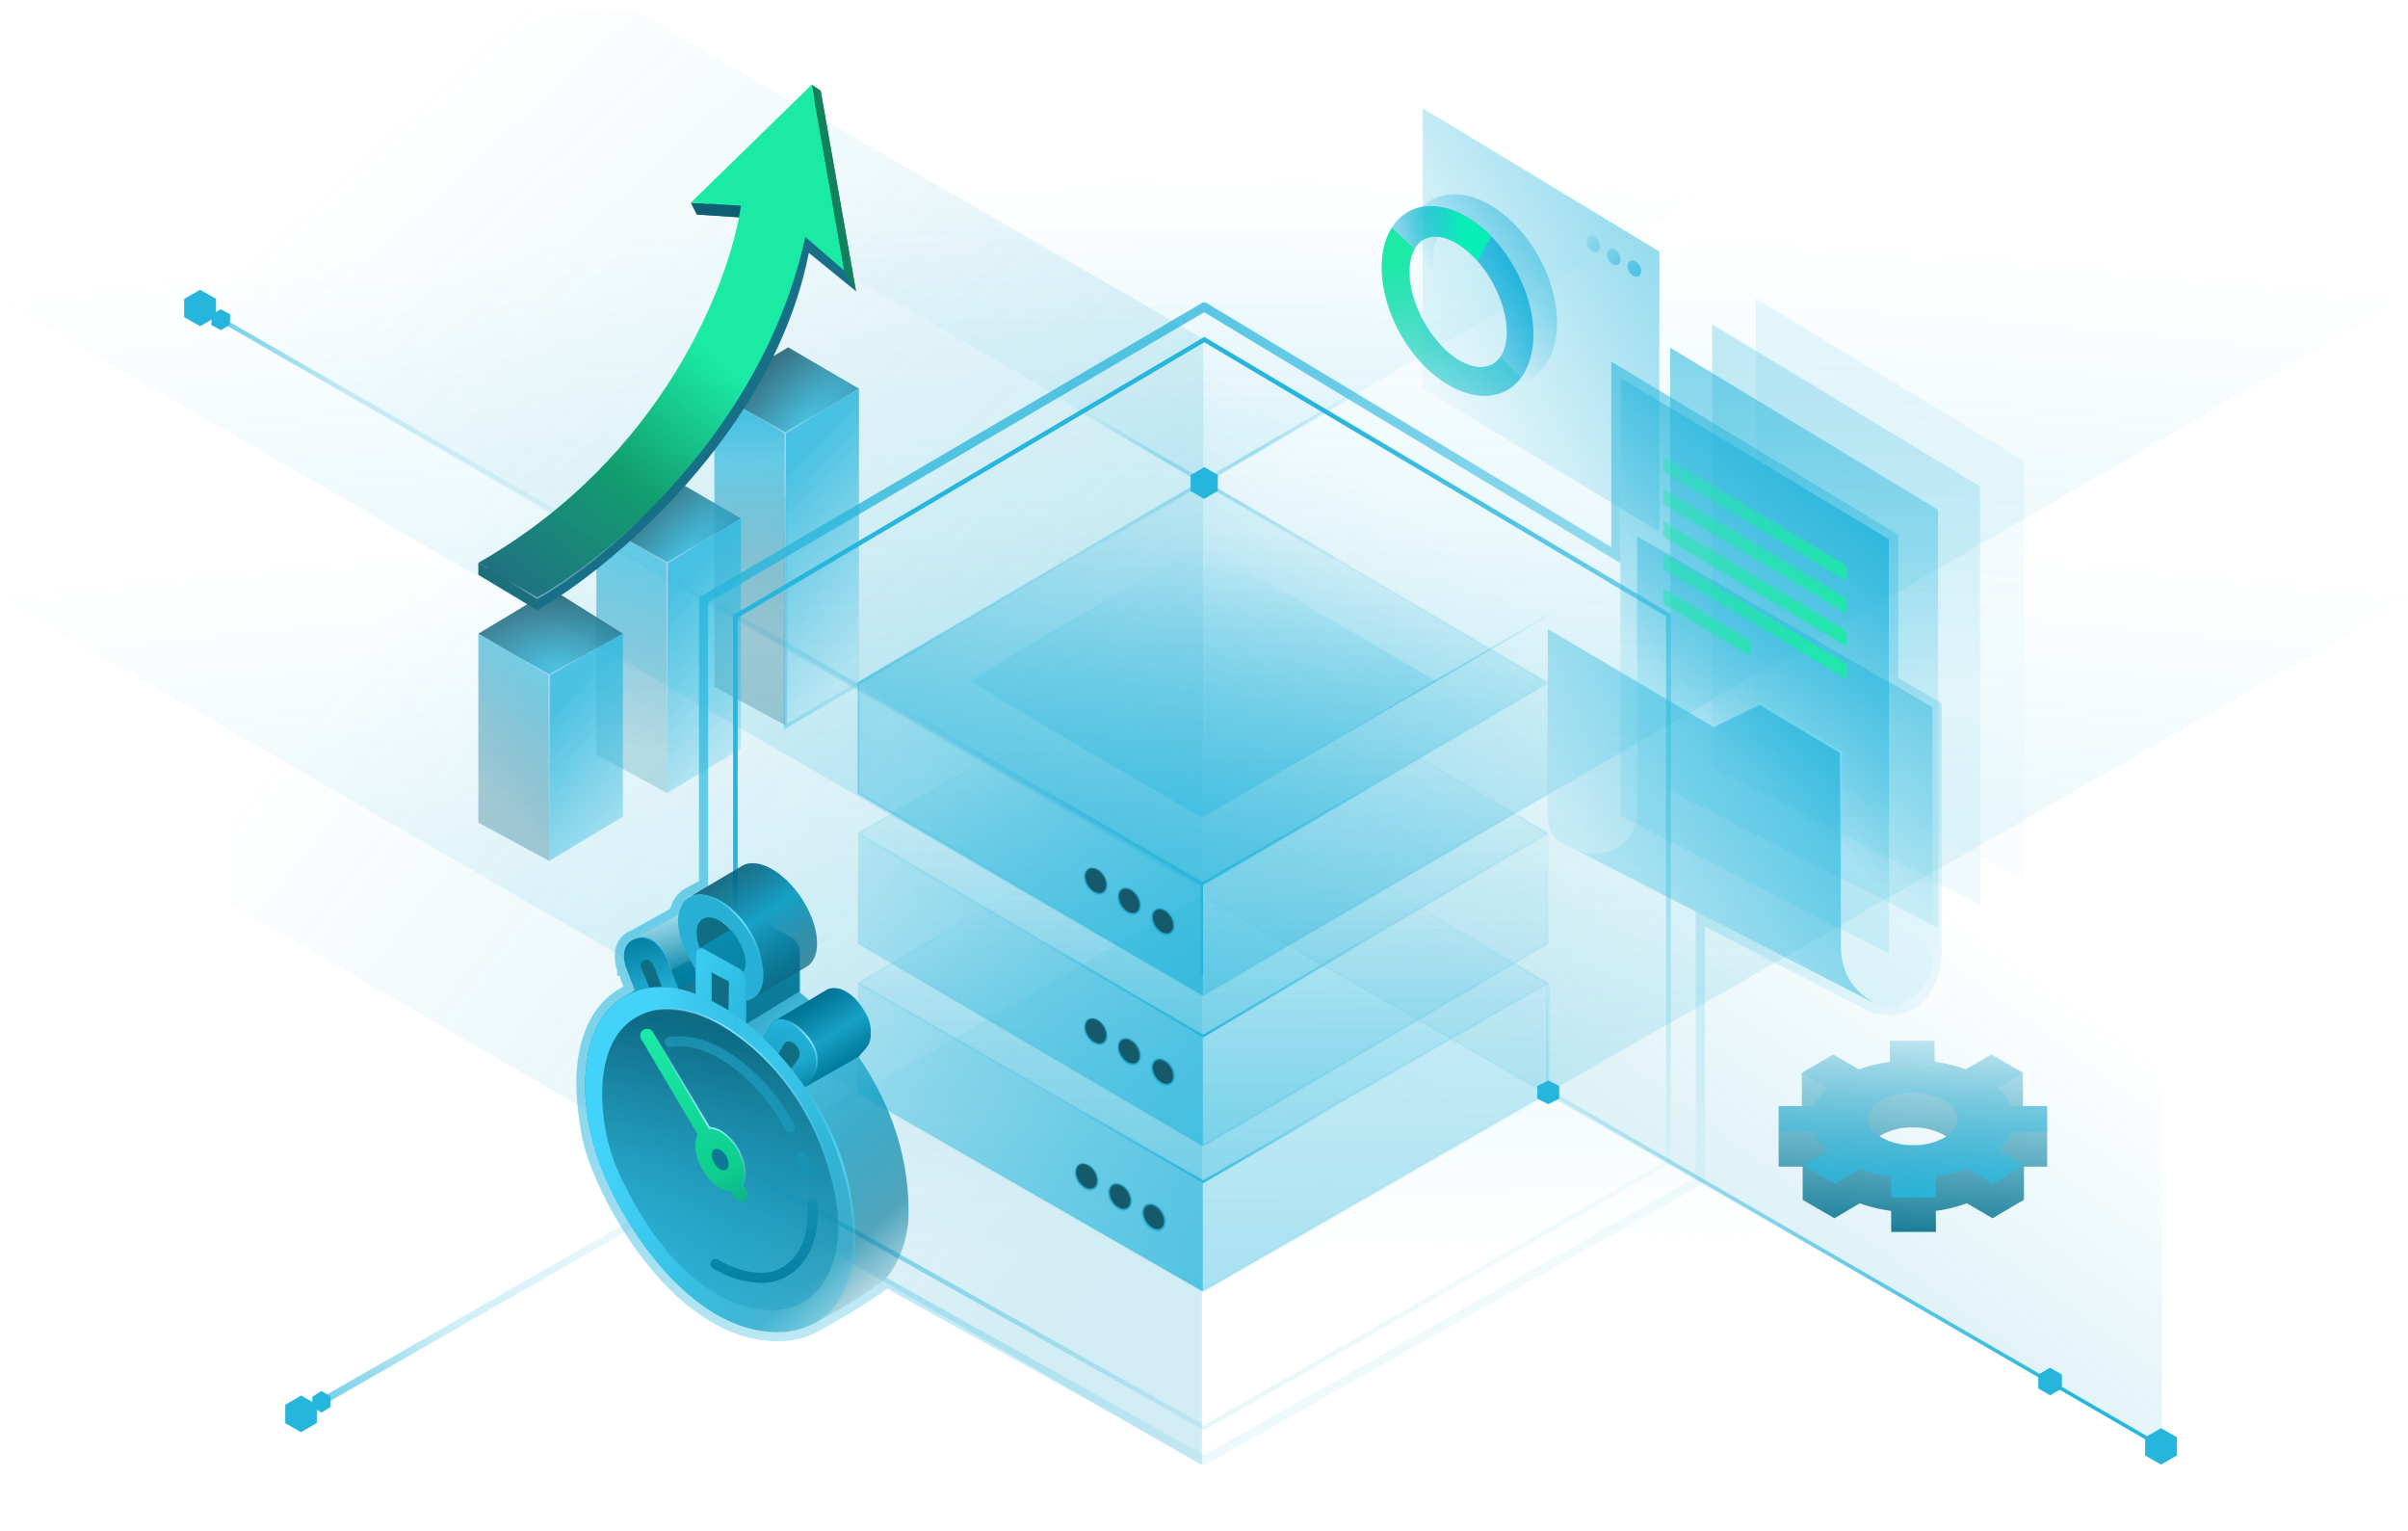 <svg viewBox="0 0 661 420" fill="none" xmlns="http://www.w3.org/2000/svg"><path d="M661 164.629 329.935 354.31 0 164V84h661v80.629Z" fill="url(#a)"/><path d="M555.57 3 330.56 131.918 107.64 3h447.93Z" fill="url(#b)"/><path d="M543.64 368.054 329.935 245.613l-211.72 122.441H543.64Z" fill="url(#c)"/><path d="M661 81.384 329.935 273.099 1 82.872V3.23h660v78.154Z" fill="url(#d)"/><path opacity=".25" d="M330.56 246.238 593.5 397.429V250L330.56 93.811v152.427Z" fill="url(#e)"/><path opacity=".25" d="m63.19 248.112 266.745 154.001V242.19L63.19 88.19v159.922Z" fill="url(#f)"/><path opacity=".25" d="m63.588 90.273 266.746 154.001V93.015L174.418 3H63.588v87.273Z" fill="url(#g)"/><path opacity=".2" d="M555.522 126.489 482 82v121.525l73.522 37.704v-114.74Z" fill="url(#h)"/><path opacity=".5" d="M543.522 133.489 470 89v121.525l73.522 37.704v-114.74Z" fill="url(#i)"/><g opacity=".9"><path opacity=".9" d="m150.741 236.255-19.441-10.53v-51.842l19.441 11.341v51.031Z" fill="url(#j)"/><path opacity=".9" d="m183.142 217.624-19.441-10.53v-63.991l19.441 11.34v63.181Z" fill="url(#k)"/><path opacity=".9" d="m215.542 198.994-19.44-10.53v-81.002l19.44 11.34v80.192Z" fill="url(#l)"/><path opacity=".9" d="m170.991 173.884-19.44-12.151-20.251 12.151 19.441 11.34 20.25-11.34Z" fill="url(#m)"/><path opacity=".9" d="m203.392 142.293-19.44-11.34-20.251 12.15 19.441 11.34 20.25-12.15Z" fill="url(#n)"/><path opacity=".9" d="m235.793 106.653-19.441-11.34-20.25 12.15 19.44 11.34 20.251-12.15Z" fill="url(#o)"/><path opacity=".9" d="m170.991 224.105-20.25 12.15v-51.031l20.25-11.34v50.221Zm32.382-81.83-20.232 12.168v63.182l20.232-12.151v-63.199Zm32.42-35.623-20.251 12.15v80.192l20.251-12.15v-80.192Z" fill="url(#p)"/><path opacity=".6" d="M215.542 118.802v51.841" stroke="url(#q)" stroke-width=".399"/><path opacity=".6" d="M183.141 154.443v51.841" stroke="url(#r)" stroke-width=".399"/><path opacity=".6" d="M150.741 185.224v51.841" stroke="url(#s)" stroke-width=".399"/><path opacity=".6" d="m231.743 109.082-16.201 9.72-9.72-5.67" stroke="url(#t)" stroke-width=".399"/><path opacity=".6" d="m199.342 144.723-16.2 9.72-9.72-5.67" stroke="url(#u)" stroke-width=".399"/><path opacity=".6" d="m167.191 175.753-16.45 9.471-9.72-5.671" stroke="url(#v)" stroke-width=".399"/></g><path d="m147.501 167.404-16.201-9.72c50.72-28.897 69.124-77.237 72.092-98.012l-12.15-.81 34.021-34.021 9.72 55.081-12.961-10.53c-9.72 49.411-54.694 86.798-74.521 98.012Z" fill="#187088"/><path d="m191.242 58.86-1.62-3.24 13.77.81v3.24l-12.15-.81Z" fill="#0F5E73"/><path d="m147.501 164.163-16.201-9.72c50.72-28.897 69.124-77.236 72.092-98.012l-13.77-.81 33.21-32.4 8.911 51.03-10.686-9.244c-11.397 52.411-53.729 87.942-73.556 99.156Z" fill="url(#w)"/><path d="m147.501 164.163-16.201-9.72v3.24l16.201 9.72v-3.24Z" fill="#1B707B"/><path d="m225.263 24.84-2.43-1.62 8.91 51.031 3.24 5.67-9.72-55.08Z" fill="#13815C"/><path opacity=".5" d="m137.781 158.331 9.72 5.832c8.564-4.843 21.326-14.223 33.98-27.54" stroke="url(#x)" stroke-width=".399" stroke-miterlimit="10"/><path d="m532 139.897-73.522-44.49v121.526L532 254.636V139.897Z" fill="url(#y)"/><path d="M530.463 194.168 449.4 147.165v75.909c0 5.656-4.901 13.196-15.709 10.683l81.063 41.788c10.054 3.142 15.709-6.284 15.709-13.196v-68.181Z" fill="url(#z)"/><path d="M424.867 172.617v50.145c0 3.456.315 6.598 3.771 8.483l85.801 43.987c-7.54-4.399-9.111-10.369-9.111-16.025v-52.785l-22.308-13.196-12.568 6.284-45.585-26.893Z" fill="url(#A)"/><path d="M505.328 247.91v-41.488l-22.308-13.196-12.568 6.284-29.241-17.225" stroke="url(#B)" stroke-width=".565"/><path d="m518.524 147.982-73.725-44.354V223.84l73.725 37.881V147.982Z" fill="url(#C)"/><g filter="url(#D)"><path d="m506.858 156.4-50.275-30.084v4.193l50.275 30.084V156.4Z" fill="url(#E)"/><path d="m506.858 165.344-50.275-30.084v4.193l50.275 30.083v-4.192Z" fill="url(#F)"/><path d="m456.583 144.204 50.275 30.084v4.193l-50.275-30.084v-4.193Z" fill="url(#G)"/><path d="m506.858 183.231-50.275-30.084v4.193l50.275 30.084v-4.193Z" fill="url(#H)"/><path d="m456.583 162.651 23.905 14.304v4.193l-23.905-14.305v-4.192Z" fill="url(#I)"/></g><path d="M424.802 269.777v30.271l-94.598 54.236-94.598-54.236v-30.271l94.598-55.498 94.598 55.498Z" fill="url(#J)"/><path d="M424.802 269.777v30.271l-94.598 54.236-94.598-54.236v-30.271l94.598-55.498 94.598 55.498Z" stroke="url(#K)" stroke-width=".631"/><path d="m330.204 214.279-94.598 55.498 94.598 54.236 94.598-54.236-94.598-55.498Z" fill="url(#L)"/><path d="m330.204 214.279-94.598 55.498 94.598 54.236 94.598-54.236-94.598-55.498Z" stroke="url(#M)" stroke-width=".631"/><path d="M330.205 354.283v-30.271l-94.598-54.359v30.394l94.598 54.236Z" fill="url(#N)"/><path d="M319.077 332.714c.561.946.783 1.944.704 2.784-.08.839-.454 1.496-1.064 1.832-.612.338-1.398.317-2.197-.046-.797-.362-1.579-1.055-2.14-2.002-.562-.946-.784-1.944-.705-2.784.08-.839.454-1.496 1.064-1.832.612-.338 1.398-.317 2.197.046.797.362 1.579 1.055 2.141 2.002Zm-9.28-5.612c.562.946.783 1.944.704 2.784-.079.839-.454 1.496-1.064 1.832-.612.338-1.397.317-2.196-.046-.798-.362-1.58-1.055-2.141-2.002-.562-.946-.784-1.944-.705-2.784.08-.839.454-1.496 1.064-1.832.612-.338 1.398-.317 2.197.046.797.362 1.579 1.055 2.141 2.002Zm-9.179-5.532c.562.947.784 1.945.704 2.784-.079.84-.454 1.497-1.063 1.833-.613.338-1.398.317-2.197-.046-.797-.362-1.579-1.055-2.141-2.002-.562-.947-.784-1.944-.704-2.784.079-.839.454-1.496 1.063-1.833.613-.337 1.398-.317 2.197.046.797.362 1.579 1.056 2.141 2.002Z" fill="#15596A" stroke="url(#O)" stroke-width=".631"/><path d="m281.546 296.213 48.727 28.112 39.018-22.489" stroke="url(#P)" stroke-width=".625"/><path d="M424.802 228.664v30.271l-94.598 55.497-94.598-55.497v-30.271l94.598-55.498 94.598 55.498Z" fill="url(#Q)"/><path d="M424.802 228.666v30.271l-94.598 55.498-94.598-55.498v-30.271l95.435-55.051 93.761 55.051Z" stroke="url(#R)" stroke-width=".631"/><path d="m331.041 173.615-95.435 55.051 94.598 55.498 94.598-55.498-93.761-55.051Z" fill="url(#S)"/><path d="m331.041 173.615-95.435 55.14 94.598 55.409 94.598-55.498-93.761-55.051Z" stroke="url(#T)" stroke-width=".631"/><path d="M330.205 314.433v-30.272l-94.598-55.497v30.271l94.598 55.498Z" fill="url(#U)"/><path d="M321.599 292.864c.562.947.784 1.945.704 2.785-.079.839-.454 1.496-1.063 1.832-.612.338-1.398.317-2.197-.046-.797-.362-1.579-1.055-2.141-2.002-.562-.946-.784-1.944-.704-2.784.079-.839.454-1.496 1.063-1.832.613-.338 1.398-.318 2.197.045.798.363 1.579 1.056 2.141 2.002Zm-9.28-5.612c.562.947.784 1.945.705 2.785-.08.839-.454 1.496-1.064 1.832-.612.338-1.398.317-2.197-.046-.797-.362-1.579-1.055-2.141-2.002-.562-.946-.783-1.944-.704-2.784.079-.839.454-1.496 1.064-1.832.612-.338 1.397-.318 2.196.045.798.363 1.58 1.056 2.141 2.002Zm-9.178-5.531c.561.947.783 1.945.704 2.784-.08.84-.454 1.496-1.064 1.833-.612.338-1.398.317-2.197-.046-.797-.362-1.579-1.056-2.14-2.002-.562-.947-.784-1.945-.705-2.784.08-.84.454-1.496 1.064-1.833.612-.338 1.398-.317 2.197.046.797.362 1.579 1.056 2.141 2.002Z" fill="#15596A" stroke="url(#V)" stroke-width=".631"/><path d="m282.171 256.233 48.101 28.111 52.763-31.235" stroke="url(#W)" stroke-width=".625"/><path d="M424.802 187.389v30.271l-94.598 55.498-94.598-55.498v-30.271l94.598-55.497 94.598 55.497Z" fill="url(#X)"/><path d="M424.802 187.389v30.271l-94.598 55.498-94.598-55.498v-30.271l94.598-55.497 94.598 55.497Z" stroke="url(#Y)" stroke-width=".631"/><path d="m330.204 131.892-94.598 55.497 94.598 55.497 94.598-55.497-94.598-55.497Z" fill="url(#Z)"/><path d="m329.935 149.409-64.343 37.482 64.343 37.482 64.344-37.482-64.344-37.482Z" fill="url(#aa)"/><path d="m330.204 131.892-94.598 55.497 94.598 55.497 94.598-55.497-94.598-55.497Z" stroke="url(#ab)" stroke-width=".631"/><path d="M330.205 273.157v-30.271l-94.598-55.195v29.969l94.598 55.497Z" fill="url(#ac)"/><path d="M321.599 251.59c.562.947.784 1.945.704 2.784-.079.84-.454 1.497-1.063 1.833-.612.338-1.398.317-2.197-.046-.797-.362-1.579-1.055-2.141-2.002-.562-.947-.784-1.944-.704-2.784.079-.839.454-1.496 1.063-1.833.613-.337 1.398-.317 2.197.046.798.362 1.579 1.056 2.141 2.002Zm-9.28-5.612c.562.947.784 1.945.705 2.784-.08.84-.454 1.497-1.064 1.833-.612.338-1.398.317-2.197-.046-.797-.362-1.579-1.055-2.141-2.002-.562-.947-.783-1.944-.704-2.784.079-.839.454-1.496 1.064-1.833.612-.337 1.397-.317 2.196.046.798.362 1.58 1.056 2.141 2.002Zm-9.178-5.531c.561.947.783 1.944.704 2.784-.08.839-.454 1.496-1.064 1.833-.612.338-1.398.317-2.197-.046-.797-.362-1.579-1.056-2.14-2.002-.562-.947-.784-1.945-.705-2.784.08-.84.454-1.497 1.064-1.833.612-.338 1.398-.317 2.197.046.797.362 1.579 1.055 2.141 2.002Z" fill="#15596A" stroke="url(#ad)" stroke-width=".631"/><path d="m282.171 214.378 47.764 28.111 54.061-31.234" stroke="url(#ae)" stroke-width=".625"/><path d="M329.935 242.489v24.988" stroke="url(#af)" stroke-width=".625"/><path d="m382.41 101.932-86.833 50.601" stroke="url(#ag)"/><path d="m435.035 163-86.833 50.601" stroke="url(#ah)" stroke-width=".5"/><path d="M330 224.5 266 187l36-21" stroke="url(#ai)" stroke-width=".5"/><path d="m258.095 174.397-42.479 24.988v-63.094" stroke="url(#aj)"/><path d="m279.335 102.557 86.833 50.6" stroke="url(#ak)"/><g filter="url(#al)"><path d="M428 298.001v3.499l-3 1.5-3-1.5v-3.499l3-1.501 3 1.501Z" fill="#26B5DC"/></g><path d="M329.935 242.49 55.884 84.982" stroke="url(#am)" stroke-width="1.249"/><g filter="url(#an)"><path d="m63.175 86.24-.099 2.928-2.445 1.412-2.612-1.377.099-2.928 2.445-1.413 2.612 1.379Z" fill="#26B5DC"/></g><g filter="url(#ao)"><path d="M597.579 394.407v4.996l-4.372 2.499-4.373-2.499v-4.996l4.373-2.501 4.372 2.501Z" fill="#26B5DC"/></g><g filter="url(#ap)"><path d="M566 377.21V381l-3.249 1.895-3.249-1.895v-3.79l3.249-1.896L566 377.21Z" fill="#26B5DC"/></g><g filter="url(#aq)"><path d="M59.297 82.025v4.996l-4.373 2.499-4.373-2.499v-4.996l4.373-2.5 4.373 2.5Z" fill="#26B5DC"/></g><path d="m201.872 319.592 128.707 72.2 127.419-72.944V168.799L330.579 93.186l-128.707 75.967v150.439Z" stroke="url(#ar)" stroke-width="1.249"/><path d="m330.57 84.237.635.383 112.345 67.697v-50.902l1.895 1.144 73.795 44.531.604.365v39.341l11.246 6.51.623.361v66.902l.003.053c.002.058.006.141.008.245.004.209.005.506-.007.877a21.03 21.03 0 0 1-.324 2.994c-.436 2.423-1.432 5.599-3.691 8.504-2.408 3.095-5.795 3.951-8.441 4.067a16.555 16.555 0 0 1-4.511-.443 4.805 4.805 0 0 1-.14-.037l-.081-.022-.025-.007-.008-.002-.003-.001s-.002-.001.353-1.199l-.355 1.198-.113-.033-.104-.054-47.53-24.498V323.805l-.635.358-134.934 76.213-.611.345-.612-.341-86.483-48.254c-5.455 4.104-11.257 7.448-17.077 10.803l-2.006 1.158c-2.366 1.369-5.199 2.313-8.574 2.612-1.704.159-3.544.141-5.591-.074-26.598-2.7-46.721-40.625-49.366-55.54-1.254-7.071-2.048-15.031-.659-22.143 1.389-7.11 4.744-13.483 11.156-16.905l1.349-.755-2.042-5.264-.003-.008 1.168-.444-1.168.443v-.001l-.001-.003-.003-.007-.008-.02-.024-.068c-.019-.056-.046-.134-.077-.232a11.697 11.697 0 0 1-.223-.807 10.972 10.972 0 0 1-.309-2.604c.011-1.009.192-2.166.78-3.233.59-1.072 1.55-1.979 2.974-2.54l11.355-6.314c.413-2.276 1.644-4.007 3.402-5.179l.054-.036.058-.03 4.493-2.357V164.651l.618-.362 136.184-79.677.641-.375Z" stroke="url(#as)" stroke-width="2.499"/><path d="m239.354 298.087-155.84 89.301" stroke="url(#at)" stroke-width="2"/><g filter="url(#au)"><path d="m88.25 381.703 2.485 1.549v2.824l-2.498 1.574-2.486-1.55v-2.824l2.499-1.573Z" fill="#26B5DC"/></g><g filter="url(#av)"><path d="m82.66 382.954 4.327 2.498-.023 5.037-4.35 2.537-4.327-2.498.021-5.037 4.352-2.537Z" fill="#26B5DC"/></g><g filter="url(#aw)"><path d="m330.58 128.17 3.728 2.169-.019 4.373-3.749 2.204-3.728-2.17.018-4.373 3.75-2.203Z" fill="#26B5DC"/></g><path d="M424.889 269.976v29.407l172.417 99.905" stroke="url(#ax)"/><path d="M171.868 273.33a20.479 20.479 0 0 1 5.92-2.149 24.13 24.13 0 0 1 12.935 1.613v-9.58c-1.448.368-2.819.99-4.05 1.834h.058l.024-.107c-.079.042-.139.033-.217.075l-14.678 8.265.005.049h.003Z" fill="#99620A"/><path d="M190.954 261.933v1.281c-1.446.378-2.844.92-4.165 1.616l-.005.002c-.079.042-.154.087-.231.13l-14.685 8.218v.002c-13.252 7.152-12.815 28.113-8.598 42.327 4.778 16.104 23.253 47.201 46.834 49.846 5.826.654 9.748-.345 13.633-2.337 3.758-2.08 7.323-4.176 11.263-6.518 4.5-3 7.869-5.34 8-5.489 6.075-6.924 6.361-16.484 6.361-16.484 1.156-38.765-29.74-62.116-29.74-62.116v-11.19a4.577 4.577 0 0 0-2.364-3.998l-10.37-5.748-14.967 8.854s-.966.243-.966 1.604Z" fill="url(#ay)"/><path d="m220.882 298.378 14.79-8.375 2.153-2.503a5.488 5.488 0 0 0 1.19-3.427c.121-2.04.023-4.957-3.789-9.477 0 0-3.872-4.774-8.091-3.106l-14.727 8.778a3.706 3.706 0 0 0-.881.987c-.504.826-2.083 3.524-2.083 3.524s7.36 7.005 11.438 13.599Z" fill="url(#az)"/><path d="M201.927 262.62s-1.675-4.543-2.65-7.292c-1.04-2.933-4.103-8.397-9.261-6.442-4.798 1.819-2.471 7.937-2.471 7.937l2.521 6.501a22.212 22.212 0 0 1 3.559-.96 24.099 24.099 0 0 1 8.302.256Z" fill="#35AEFB"/><path d="M186.206 271.362s-1.674-4.542-2.649-7.292c-1.041-2.933-4.104-8.397-9.261-6.441l15.72-8.743c5.158-1.955 8.221 3.509 9.261 6.442a831.105 831.105 0 0 0 2.649 7.292l-15.72 8.742Z" fill="url(#aA)"/><path d="M186.206 271.362s-1.674-4.542-2.649-7.292c-1.041-2.933-4.104-8.397-9.262-6.441-4.798 1.819-2.471 7.937-2.471 7.937l2.521 6.5a22.133 22.133 0 0 1 3.559-.959 24.098 24.098 0 0 1 8.302.255Z" fill="url(#aB)"/><path d="m178.3 271.046-1.852-4.387s-1.416-2.445.318-3.135c1.733-.69 2.658 1.438 2.976 2.186.318.747 1.965 5.166 1.965 5.166a24.093 24.093 0 0 0-3.407.17ZM200.615 255.185a13.235 13.235 0 0 0-2.701-2.306c-3.72-2.339-6.736-1-6.736 2.989.04 1.49.37 2.959.97 4.325l8.467-5.008Z" fill="#106E84"/><path d="m217.142 257.223-10.313-5.748-15.054 8.854a1.524 1.524 0 0 0-1.052 1.604v10.861s6.319 2.147 14.102 7.899c.081.06.157.121.234.182l14.331-8.759v-10.895a4.444 4.444 0 0 0-.57-2.307 4.488 4.488 0 0 0-1.678-1.691Z" fill="url(#aC)"/><path d="m209.444 284.779 2.083-3.524a3.17 3.17 0 0 1 3.044-1.583c1.568.172 3.865 1.193 6.784 4.587 5.837 6.786 1.156 12.078 1.156 12.078l-1.629 2.041a82.776 82.776 0 0 0-11.438-13.599Z" fill="url(#aD)"/><path d="M214.571 279.672c1.568.172 3.865 1.193 6.784 4.587 5.837 6.786 1.156 12.078 1.156 12.078" stroke="url(#aE)" stroke-width=".541"/><path d="m213.676 289.186 1.501-2.67s1.098-1.842 3.245.262c2.146 2.104.478 4.129.478 4.129l-1.74 2.297s-2.094-2.501-3.484-4.018Z" fill="#106E84"/><path d="M204.826 280.693s30.785 23.351 29.629 62.116c0 0-.77 25.192-24.351 22.546-23.58-2.645-42.056-33.742-46.834-49.846-4.777-16.105-4.708-40.875 14.634-44.402a25.12 25.12 0 0 1 13.051 1.687v-11.042a1.533 1.533 0 0 1 1.523-1.535c.269-.003.534.064.769.193l9.45 5.225a4.132 4.132 0 0 1 1.557 1.512c.375.633.572 1.354.572 2.088v11.458Z" fill="url(#aF)"/><path d="M204.826 280.693s30.785 23.352 29.63 62.117c0 0-.771 25.192-24.352 22.546" stroke="url(#aG)" stroke-width=".625"/><path d="M196.58 280.386s21.432 10.074 30.439 38.492c8.843 27.9-3.022 41.133-15.453 40.682-9.85-.358-26.904-6.392-41.362-37.001a49.028 49.028 0 0 1-3.326-9.398c-2.524-10.416-4.205-32.353 13.211-36.034 0 0 7.398-1.64 16.491 3.259Z" fill="url(#aH)"/><path d="M211.566 359.559c12.431.452 24.296-12.781 15.453-40.682-9.007-28.417-30.439-38.492-30.439-38.492-9.093-4.898-16.491-3.259-16.491-3.259" stroke="url(#aI)" stroke-width=".5"/><path d="M196.228 289.782c.117.055 11.726 5.64 19.408 20.336.169.324.462.569.813.679.351.11.731.077 1.058-.092a1.38 1.38 0 0 0 .59-1.862c-7.968-15.244-19.759-21.114-20.647-21.54-7.49-4.022-13.613-2.731-13.87-2.674a1.388 1.388 0 0 0-.86.608 1.381 1.381 0 0 0 1.458 2.088c.054-.011 5.438-1.102 11.982 2.423l.068.034Z" fill="url(#aJ)"/><path d="M224.4 329.992a1.38 1.38 0 0 0-1.484-1.277 1.386 1.386 0 0 0-1.283 1.476c.623 8.541-2.015 13.19-4.338 15.586a11.355 11.355 0 0 1-8.665 3.5c-2.649-.097-6.797-.804-11.517-3.627a1.397 1.397 0 0 0-1.899.475 1.375 1.375 0 0 0 .469 1.892 27.21 27.21 0 0 0 12.846 4.018 14.117 14.117 0 0 0 6.1-1.117 14.09 14.09 0 0 0 4.663-3.224c2.715-2.801 5.805-8.145 5.108-17.702Z" fill="url(#aK)"/><path d="M220.188 321.919a59.257 59.257 0 0 0-1.2-3.964 1.38 1.38 0 0 1 .869-1.75 1.39 1.39 0 0 1 1.759.864 65.52 65.52 0 0 1 1.255 4.145 1.382 1.382 0 0 1-.988 1.687 1.387 1.387 0 0 1-1.695-.982Z" fill="url(#aL)"/><path d="m195.347 274.635 4.641 2.557.099-7.847-4.74-2.482v7.772Z" fill="#106E84"/><path d="m205.083 327.1-1.27-2.025c.81-1.412 1.039-3.637.062-6.719-1.897-5.986-6.412-8.109-6.412-8.109a5.937 5.937 0 0 0-2.744-.74l-15.534-26.258a1.85 1.85 0 0 0-2.532-.654 1.837 1.837 0 0 0-.657 2.519l15.537 26.262c-.952 1.762-.683 4.309-.328 5.776.166.682.401 1.345.701 1.98 3.044 6.444 6.634 7.718 8.709 7.795l1.279 2.038a1.857 1.857 0 0 0 2.525.643 1.839 1.839 0 0 0 .664-2.508Z" fill="url(#aM)"/><path d="M178.055 282.4a1.85 1.85 0 0 1 1.13.849l15.534 26.257a5.953 5.953 0 0 1 2.744.741s4.515 2.123 6.412 8.109c.977 3.082.748 5.307-.062 6.719l1.27 2.025c.244.42.312.92.187 1.39" stroke="url(#aN)" stroke-width=".5"/><path d="M197.619 315.525a4.623 4.623 0 0 1 2.166 2.739c.629 1.985-.215 2.927-1.1 2.894-.701-.025-1.914-.454-2.943-2.632a3.55 3.55 0 0 1-.237-.669c-.179-.741-.299-2.302.94-2.564.407-.056.82.026 1.174.232Z" fill="#0C7996"/><path d="M212.535 238.874c-3.424-2.152-6.505-2.518-8.653-1.363l-14.501 8.568c2.142-1.08 5.171-.691 8.533 1.422 6.491 4.08 11.753 13.028 11.753 19.988 0 2.981-.971 5.107-2.586 6.249.024-.017.05-.029.073-.046l14.317-8.421c1.754-1.099 2.816-3.287 2.816-6.41 0-6.959-5.262-15.908-11.752-19.987Z" fill="url(#aO)"/><path d="M197.993 247.501c-6.446-4.08-11.851-1.745-11.851 5.214 0 4.166 2.084 9.164 4.858 13.285v-4c.036-.366-.037-.933.214-1.203.25-.271.534-.477.897-.543a11.48 11.48 0 0 1-.897-4.386c0-3.989 3.04-5.327 6.735-2.989 3.695 2.339 6.713 7.468 6.713 11.457a5.222 5.222 0 0 1-.692 2.551c.446.7.664 1.52.624 2.348v5.4c3.237-.447 4.94-2.957 4.94-7.146 0-6.96-5.094-15.909-11.541-19.988Z" fill="#27AFD5"/><path d="M186.142 252.715c0-6.959 5.405-9.294 11.851-5.214 6.447 4.079 11.541 13.028 11.541 19.988" stroke="url(#aP)" stroke-width=".541"/><path d="M183.556 264.07c-1.04-2.933-4.103-8.397-9.261-6.441" stroke="url(#aQ)" stroke-width=".541"/><path fill-rule="evenodd" clip-rule="evenodd" d="M413.578 107.118c8.768-4.817 9.846-19.701 2.406-33.244-7.44-13.543-20.58-20.617-29.348-15.8-8.769 4.817-9.847 19.701-2.407 33.244 7.44 13.543 20.58 20.617 29.349 15.8Zm-3.936-7.164c5.252-2.885 5.301-12.884.11-22.334s-13.657-14.77-18.908-11.886c-5.252 2.885-5.302 12.885-.11 22.334 5.191 9.45 13.656 14.771 18.908 11.886Z" fill="url(#aR)"/><path fill-rule="evenodd" clip-rule="evenodd" d="M420.064 103.875c8.769-4.817 9.846-19.701 2.406-33.244-7.44-13.543-20.58-20.617-29.348-15.8-8.769 4.817-9.846 19.701-2.406 33.244 7.439 13.543 20.579 20.617 29.348 15.8Zm-3.936-7.164c5.252-2.885 5.302-12.884.11-22.334-5.191-9.45-13.656-14.77-18.908-11.886-5.252 2.885-5.301 12.885-.11 22.334 5.191 9.45 13.657 14.771 18.908 11.886Z" fill="url(#aS)"/><path d="M384.229 91.318c7.44 13.543 20.58 20.616 29.349 15.799 1.563-.858 2.882-2.037 3.951-3.471l-5.628-5.79c-.597.886-1.35 1.599-2.259 2.098-5.252 2.885-13.717-2.436-18.908-11.886-4.132-7.52-4.944-15.388-2.456-19.742l-6.204-5.892c-4.279 6.761-3.694 18.237 2.155 28.884Z" fill="url(#aT)"/><path d="M386.636 58.074c-1.809.994-3.291 2.416-4.438 4.167l6.08 6.085c.638-1.117 1.493-2.003 2.565-2.592 4.004-2.199 9.874.37 14.738 5.9l3.742-6.794c-7.216-7.35-16.162-10.35-22.687-6.766Z" fill="url(#aU)"/><path d="M561.884 303.515h-6.591v-9.051l.063-.037-8.731-5.07-6.977 4.097a40.35 40.35 0 0 0-8.562-2.072l-.054-5.788h-12.274l.053 5.788a39.896 39.896 0 0 0-8.527 2.074l-7.053-4.097-8.605 5.05h-.013v.008l-.017.01.017.01v9.078h-6.377v16.608h.066v.024h6.528l.005 9.085-.005.003.005.003v.015l8.723 5.052 6.977-4.097c2.771 1 5.643 1.695 8.565 2.072l.054 5.788h12.274l-.053-5.788a39.865 39.865 0 0 0 8.524-2.072l7.053 4.097 8.632-5.07v-9.088h6.367v-16.632h-.067Zm-36.857 5.88a17.06 17.06 0 0 1 9.27 2.464 16.908 16.908 0 0 1-9.138 2.409 17.057 17.057 0 0 1-9.269-2.465 16.91 16.91 0 0 1 9.137-2.408Z" fill="url(#aV)"/><path d="m561.95 310.683-.066-7.168h-9.912a13.875 13.875 0 0 0-3.593-4.991l6.977-4.097-8.731-5.07-6.977 4.097a40.35 40.35 0 0 0-8.562-2.072l-.054-5.788h-12.274l.053 5.788a39.896 39.896 0 0 0-8.527 2.074l-7.053-4.097-8.635 5.068 7.056 4.098a13.513 13.513 0 0 0-3.504 4.99h-9.912l.066 7.168h9.912a13.889 13.889 0 0 0 3.593 4.989l-6.977 4.099 8.728 5.07 6.977-4.097c2.771 1 5.643 1.695 8.565 2.072l.054 5.788h12.274l-.053-5.788a39.865 39.865 0 0 0 8.524-2.072l7.053 4.097 8.631-5.07-7.049-4.097a13.5 13.5 0 0 0 3.501-4.991h9.915Zm-36.791 3.584c-6.779 0-12.304-3.209-12.341-7.168-.036-3.959 5.43-7.168 12.209-7.168s12.304 3.209 12.341 7.168c.037 3.959-5.43 7.168-12.209 7.168Z" fill="url(#aW)"/><path d="M455.497 145.906V69.021l-64.968-39.31v76.89l64.968 39.305Z" fill="url(#aX)"/><path d="M438.823 66.1c.653 1.147.535 2.448-.264 2.907-.8.46-1.976-.097-2.63-1.244-.653-1.146-.535-2.447.264-2.907.799-.46 1.976.098 2.63 1.244Z" fill="url(#aY)"/><path d="M444.431 69.678c.653 1.146.535 2.448-.264 2.907-.799.46-1.976-.098-2.63-1.244-.653-1.146-.535-2.447.264-2.907.799-.46 1.976.098 2.63 1.244Z" fill="url(#aZ)"/><path d="M450.078 72.872c.653 1.146.535 2.447-.264 2.907-.799.46-1.976-.098-2.63-1.244-.653-1.146-.535-2.447.264-2.907.799-.46 1.977.098 2.63 1.244Z" fill="url(#ba)"/><defs><linearGradient id="e" x1="474.865" y1="328.398" x2="533.587" y2="248.436" gradientUnits="userSpaceOnUse"><stop stop-color="#17A1C7" stop-opacity=".56"/><stop offset="1" stop-color="#17A1C7" stop-opacity="0"/></linearGradient><linearGradient id="f" x1="301.199" y1="356.185" x2="89" y2="189.5" gradientUnits="userSpaceOnUse"><stop stop-color="#17A1C7" stop-opacity=".78"/><stop offset="1" stop-color="#17A1C7" stop-opacity="0"/></linearGradient><linearGradient id="g" x1="301.598" y1="227.587" x2="115.5" y2="25.5" gradientUnits="userSpaceOnUse"><stop stop-color="#17A1C7" stop-opacity=".78"/><stop offset="1" stop-color="#17A1C7" stop-opacity="0"/></linearGradient><linearGradient id="h" x1="512.997" y1="-22.299" x2="512.997" y2="185.072" gradientUnits="userSpaceOnUse"><stop stop-color="#26B5DC"/><stop offset="1" stop-color="#26B5DC" stop-opacity=".13"/></linearGradient><linearGradient id="i" x1="500.997" y1="-15.299" x2="500.997" y2="192.072" gradientUnits="userSpaceOnUse"><stop stop-color="#26B5DC"/><stop offset="1" stop-color="#26B5DC" stop-opacity=".13"/></linearGradient><linearGradient id="j" x1="152.5" y1="185" x2="128.06" y2="212.764" gradientUnits="userSpaceOnUse"><stop stop-color="#26B5DC" stop-opacity=".79"/><stop offset="1" stop-color="#0E6A83" stop-opacity=".4"/></linearGradient><linearGradient id="k" x1="183.142" y1="155.253" x2="173.293" y2="204.723" gradientUnits="userSpaceOnUse"><stop stop-color="#26B5DC" stop-opacity=".8"/><stop offset="1" stop-color="#1B819D" stop-opacity=".29"/></linearGradient><linearGradient id="l" x1="209.062" y1="114.441" x2="209.062" y2="173.461" gradientUnits="userSpaceOnUse"><stop stop-color="#26B5DC"/><stop offset=".206" stop-color="#26B5DC" stop-opacity=".8"/><stop offset="1" stop-color="#18697E" stop-opacity=".36"/></linearGradient><linearGradient id="p" x1="180.292" y1="165.996" x2="216.594" y2="201.01" gradientUnits="userSpaceOnUse"><stop stop-color="#26B5DC"/><stop offset="1" stop-color="#26B5DC" stop-opacity=".13"/></linearGradient><linearGradient id="q" x1="216" y1="120.5" x2="216" y2="163" gradientUnits="userSpaceOnUse"><stop stop-color="#C9DDFF"/><stop offset="1" stop-color="#C9DDFF" stop-opacity="0"/></linearGradient><linearGradient id="r" x1="183" y1="158" x2="183" y2="209.5" gradientUnits="userSpaceOnUse"><stop stop-color="#C9DDFF"/><stop offset="1" stop-color="#C9DDFF" stop-opacity="0"/></linearGradient><linearGradient id="s" x1="149.5" y1="186.5" x2="149.5" y2="230" gradientUnits="userSpaceOnUse"><stop stop-color="#C9DDFF"/><stop offset="1" stop-color="#C9DDFF" stop-opacity="0"/></linearGradient><linearGradient id="w" x1="222.832" y1="23.22" x2="119.182" y2="149.885" gradientUnits="userSpaceOnUse"><stop stop-color="#1BEAA5"/><stop offset=".457" stop-color="#1BEAA5"/><stop offset=".709" stop-color="#129D6F"/><stop offset="1" stop-color="#216D83"/></linearGradient><linearGradient id="y" x1="489.475" y1="-8.891" x2="489.475" y2="198.479" gradientUnits="userSpaceOnUse"><stop stop-color="#26B5DC"/><stop offset="1" stop-color="#26B5DC" stop-opacity=".13"/></linearGradient><linearGradient id="z" x1="489.618" y1="97.081" x2="428.848" y2="171.696" gradientUnits="userSpaceOnUse"><stop stop-color="#26B5DC"/><stop offset="1" stop-color="#26B5DC" stop-opacity=".13"/></linearGradient><linearGradient id="A" x1="526.715" y1="186.267" x2="444.88" y2="246.238" gradientUnits="userSpaceOnUse"><stop stop-color="#26B5DC"/><stop offset="1" stop-color="#26B5DC" stop-opacity=".13"/></linearGradient><linearGradient id="C" x1="518.036" y1="136.691" x2="463.807" y2="195.439" gradientUnits="userSpaceOnUse"><stop stop-color="#26B5DC"/><stop offset="1" stop-color="#26B5DC" stop-opacity=".13"/></linearGradient><linearGradient id="E" x1="515.921" y1="186.648" x2="395.76" y2="136.272" gradientUnits="userSpaceOnUse"><stop stop-color="#1BEAA5"/><stop offset="1" stop-color="#1BEAA5" stop-opacity="0"/></linearGradient><linearGradient id="F" x1="515.921" y1="186.648" x2="395.76" y2="136.272" gradientUnits="userSpaceOnUse"><stop stop-color="#1BEAA5"/><stop offset="1" stop-color="#1BEAA5" stop-opacity="0"/></linearGradient><linearGradient id="G" x1="515.921" y1="186.648" x2="395.76" y2="136.272" gradientUnits="userSpaceOnUse"><stop stop-color="#1BEAA5"/><stop offset="1" stop-color="#1BEAA5" stop-opacity="0"/></linearGradient><linearGradient id="H" x1="515.921" y1="186.648" x2="395.76" y2="136.272" gradientUnits="userSpaceOnUse"><stop stop-color="#1BEAA5"/><stop offset="1" stop-color="#1BEAA5" stop-opacity="0"/></linearGradient><linearGradient id="I" x1="515.921" y1="186.648" x2="395.76" y2="136.272" gradientUnits="userSpaceOnUse"><stop stop-color="#1BEAA5"/><stop offset="1" stop-color="#1BEAA5" stop-opacity="0"/></linearGradient><linearGradient id="J" x1="342.705" y1="442.497" x2="342.705" y2="244.204" gradientUnits="userSpaceOnUse"><stop stop-color="#26B5DC" stop-opacity=".4"/><stop offset="1" stop-color="#26B5DC" stop-opacity="0"/></linearGradient><linearGradient id="K" x1="342.175" y1="438.785" x2="341.524" y2="262.763" gradientUnits="userSpaceOnUse"><stop stop-color="#26B5DC" stop-opacity=".4"/><stop offset="1" stop-color="#26B5DC" stop-opacity="0"/></linearGradient><linearGradient id="L" x1="324.679" y1="383.115" x2="324.173" y2="246.327" gradientUnits="userSpaceOnUse"><stop stop-color="#26B5DC" stop-opacity=".52"/><stop offset="1" stop-color="#26B5DC" stop-opacity="0"/></linearGradient><linearGradient id="M" x1="327.33" y1="446.208" x2="326.545" y2="234.133" gradientUnits="userSpaceOnUse"><stop stop-color="#26B5DC" stop-opacity=".52"/><stop offset="1" stop-color="#26B5DC" stop-opacity="0"/></linearGradient><linearGradient id="N" x1="396.778" y1="384.296" x2="191.176" y2="364.565" gradientUnits="userSpaceOnUse"><stop stop-color="#26B5DC" stop-opacity=".85"/><stop offset="1" stop-color="#26B5DC" stop-opacity="0"/></linearGradient><linearGradient id="O" x1="302.454" y1="335.364" x2="308.76" y2="317.705" gradientUnits="userSpaceOnUse"><stop stop-color="#26B5DC"/><stop offset="1" stop-color="#26B5DC" stop-opacity="0"/></linearGradient><linearGradient id="P" x1="329.023" y1="326.199" x2="329.311" y2="303.71" gradientUnits="userSpaceOnUse"><stop stop-color="#26B5DC"/><stop offset="1" stop-color="#26B5DC" stop-opacity="0"/></linearGradient><linearGradient id="Q" x1="342.705" y1="401.596" x2="342.705" y2="203.303" gradientUnits="userSpaceOnUse"><stop stop-color="#26B5DC" stop-opacity=".4"/><stop offset="1" stop-color="#26B5DC" stop-opacity="0"/></linearGradient><linearGradient id="R" x1="342.175" y1="397.887" x2="341.524" y2="221.865" gradientUnits="userSpaceOnUse"><stop stop-color="#26B5DC" stop-opacity=".4"/><stop offset="1" stop-color="#26B5DC" stop-opacity="0"/></linearGradient><linearGradient id="S" x1="324.679" y1="342.216" x2="324.173" y2="205.428" gradientUnits="userSpaceOnUse"><stop stop-color="#26B5DC" stop-opacity=".52"/><stop offset="1" stop-color="#26B5DC" stop-opacity="0"/></linearGradient><linearGradient id="T" x1="327.33" y1="405.31" x2="326.545" y2="193.235" gradientUnits="userSpaceOnUse"><stop stop-color="#26B5DC" stop-opacity=".52"/><stop offset="1" stop-color="#26B5DC" stop-opacity="0"/></linearGradient><linearGradient id="U" x1="346.417" y1="313.993" x2="194.294" y2="302.93" gradientUnits="userSpaceOnUse"><stop stop-color="#26B5DC" stop-opacity=".62"/><stop offset="1" stop-color="#26B5DC" stop-opacity="0"/></linearGradient><linearGradient id="V" x1="304.976" y1="295.514" x2="311.283" y2="277.856" gradientUnits="userSpaceOnUse"><stop stop-color="#26B5DC"/><stop offset="1" stop-color="#26B5DC" stop-opacity="0"/></linearGradient><linearGradient id="W" x1="329.648" y1="286.218" x2="329.648" y2="256.857" gradientUnits="userSpaceOnUse"><stop stop-color="#26B5DC"/><stop offset="1" stop-color="#26B5DC" stop-opacity="0"/></linearGradient><linearGradient id="X" x1="166.151" y1="220.033" x2="390.442" y2="81.883" gradientUnits="userSpaceOnUse"><stop stop-color="#26B5DC" stop-opacity=".4"/><stop offset="1" stop-color="#26B5DC" stop-opacity="0"/></linearGradient><linearGradient id="Y" x1="166.151" y1="220.033" x2="390.442" y2="81.883" gradientUnits="userSpaceOnUse"><stop stop-color="#26B5DC" stop-opacity=".4"/><stop offset="1" stop-color="#26B5DC" stop-opacity="0"/></linearGradient><linearGradient id="Z" x1="324.313" y1="239.366" x2="336.46" y2="145.616" gradientUnits="userSpaceOnUse"><stop stop-color="#26B5DC" stop-opacity=".52"/><stop offset="1" stop-color="#26B5DC" stop-opacity="0"/></linearGradient><linearGradient id="aa" x1="325.929" y1="246.862" x2="325.39" y2="149.412" gradientUnits="userSpaceOnUse"><stop stop-color="#26B5DC" stop-opacity=".52"/><stop offset="1" stop-color="#26B5DC" stop-opacity="0"/></linearGradient><linearGradient id="ab" x1="327.33" y1="364.245" x2="326.545" y2="152.171" gradientUnits="userSpaceOnUse"><stop stop-color="#26B5DC" stop-opacity=".52"/><stop offset="1" stop-color="#26B5DC" stop-opacity="0"/></linearGradient><linearGradient id="ac" x1="378.297" y1="305.906" x2="226.868" y2="252.193" gradientUnits="userSpaceOnUse"><stop stop-color="#26B5DC"/><stop offset="1" stop-color="#26B5DC" stop-opacity="0"/></linearGradient><linearGradient id="ad" x1="304.976" y1="254.24" x2="311.283" y2="236.582" gradientUnits="userSpaceOnUse"><stop stop-color="#26B5DC"/><stop offset="1" stop-color="#26B5DC" stop-opacity="0"/></linearGradient><linearGradient id="ae" x1="330.272" y1="244.364" x2="330.272" y2="215.003" gradientUnits="userSpaceOnUse"><stop stop-color="#26B5DC"/><stop offset="1" stop-color="#26B5DC" stop-opacity="0"/></linearGradient><linearGradient id="af" x1="-nan" y1="-nan" x2="-nan" y2="-nan" gradientUnits="userSpaceOnUse"><stop stop-color="#26B5DC"/><stop offset="1" stop-color="#26B5DC" stop-opacity="0"/></linearGradient><linearGradient id="ag" x1="368.042" y1="91.937" x2="273.713" y2="146.91" gradientUnits="userSpaceOnUse"><stop stop-color="#26B5DC" stop-opacity="0"/><stop offset=".342" stop-color="#26B5DC" stop-opacity=".38"/><stop offset=".884" stop-color="#26B5DC" stop-opacity="0"/></linearGradient><linearGradient id="ah" x1="420.667" y1="153.005" x2="326.338" y2="207.978" gradientUnits="userSpaceOnUse"><stop stop-color="#26B5DC" stop-opacity="0"/><stop offset=".342" stop-color="#26B5DC" stop-opacity=".38"/><stop offset=".884" stop-color="#26B5DC" stop-opacity="0"/></linearGradient><linearGradient id="ai" x1="261" y1="188.5" x2="316.5" y2="173.5" gradientUnits="userSpaceOnUse"><stop stop-color="#86E5FF" stop-opacity=".36"/><stop offset=".884" stop-color="#26B5DC" stop-opacity="0"/><stop offset="1" stop-color="#26B5DC" stop-opacity="0"/></linearGradient><linearGradient id="aj" x1="186.255" y1="234.993" x2="280.584" y2="180.02" gradientUnits="userSpaceOnUse"><stop stop-color="#26B5DC" stop-opacity="0"/><stop offset=".342" stop-color="#26B5DC" stop-opacity=".38"/><stop offset=".884" stop-color="#26B5DC" stop-opacity="0"/></linearGradient><linearGradient id="ak" x1="297.451" y1="94.436" x2="391.78" y2="149.409" gradientUnits="userSpaceOnUse"><stop stop-color="#26B5DC" stop-opacity="0"/><stop offset=".342" stop-color="#26B5DC" stop-opacity=".38"/><stop offset=".884" stop-color="#26B5DC" stop-opacity="0"/></linearGradient><linearGradient id="am" x1="30.645" y1="71.627" x2="291.589" y2="222.491" gradientUnits="userSpaceOnUse"><stop stop-color="#26B5DC"/><stop offset=".243" stop-color="#26B5DC" stop-opacity=".229"/><stop offset=".56" stop-color="#26B5DC" stop-opacity="0"/><stop offset="1" stop-color="#26B5DC" stop-opacity=".36"/></linearGradient><linearGradient id="ar" x1="235.546" y1="189.158" x2="380.629" y2="388.019" gradientUnits="userSpaceOnUse"><stop offset=".068" stop-color="#26B5DC"/><stop offset="1" stop-color="#26B5DC" stop-opacity="0"/></linearGradient><linearGradient id="as" x1="240.115" y1="23.487" x2="459.265" y2="356.669" gradientUnits="userSpaceOnUse"><stop offset="0" stop-color="#26B5DC"/><stop offset="1" stop-color="#26B5DC" stop-opacity="0"/></linearGradient><linearGradient id="at" x1="59.329" y1="402.569" x2="320.454" y2="252.017" gradientUnits="userSpaceOnUse"><stop stop-color="#26B5DC"/><stop offset=".243" stop-color="#26B5DC" stop-opacity=".229"/><stop offset=".56" stop-color="#26B5DC" stop-opacity="0"/><stop offset="1" stop-color="#26B5DC" stop-opacity=".36"/></linearGradient><linearGradient id="ax" x1="579.815" y1="366.179" x2="310.57" y2="210.005" gradientUnits="userSpaceOnUse"><stop stop-color="#26B5DC"/><stop offset=".489" stop-color="#26B5DC" stop-opacity=".229"/><stop offset=".629" stop-color="#26B5DC" stop-opacity="0"/><stop offset="1" stop-color="#26B5DC" stop-opacity=".36"/></linearGradient><linearGradient id="ay" x1="198.124" y1="248.736" x2="271.156" y2="333.505" gradientUnits="userSpaceOnUse"><stop stop-color="#08627A"/><stop offset=".35" stop-color="#26B5DC" stop-opacity=".81"/><stop offset=".62" stop-color="#1099BE" stop-opacity=".78"/><stop offset=".838" stop-color="#01799A" stop-opacity=".63"/><stop offset=".985" stop-color="#057E9E" stop-opacity=".2"/></linearGradient><linearGradient id="az" x1="218.33" y1="277.359" x2="228.869" y2="294" gradientUnits="userSpaceOnUse"><stop stop-color="#007393"/><stop offset=".553" stop-color="#17A1C7"/><stop offset="1" stop-color="#007A9B"/></linearGradient><linearGradient id="aA" x1="182.275" y1="247.961" x2="187.822" y2="267.929" gradientUnits="userSpaceOnUse"><stop stop-color="#17A1C7" stop-opacity=".11"/><stop offset="1" stop-color="#007EA0"/></linearGradient><linearGradient id="aB" x1="175.064" y1="257.391" x2="180.698" y2="275.13" gradientUnits="userSpaceOnUse"><stop stop-color="#0580A2"/><stop offset="1" stop-color="#26B5DC"/></linearGradient><linearGradient id="aC" x1="198.916" y1="256.836" x2="208.346" y2="279.023" gradientUnits="userSpaceOnUse"><stop stop-color="#078BAF"/><stop offset="1" stop-color="#0C7996"/></linearGradient><linearGradient id="aD" x1="216.866" y1="279.659" x2="219.994" y2="301.766" gradientUnits="userSpaceOnUse"><stop stop-color="#26B5DC"/><stop offset="1" stop-color="#26B5DC" stop-opacity="0"/></linearGradient><linearGradient id="aF" x1="176.174" y1="286.234" x2="252.352" y2="313.822" gradientUnits="userSpaceOnUse"><stop stop-color="#43D2F9"/><stop offset="1" stop-color="#16B9E2" stop-opacity=".21"/></linearGradient><linearGradient id="aH" x1="165.08" y1="276.805" x2="144.795" y2="383.203" gradientUnits="userSpaceOnUse"><stop stop-color="#0D6B85"/><stop offset="1" stop-color="#26B5DC" stop-opacity=".13"/></linearGradient><linearGradient id="aJ" x1="150.227" y1="237.919" x2="158.601" y2="361.273" gradientUnits="userSpaceOnUse"><stop stop-color="#43D1F8" stop-opacity=".13"/><stop offset="1" stop-color="#007A9B"/></linearGradient><linearGradient id="aK" x1="150.227" y1="237.919" x2="158.601" y2="361.273" gradientUnits="userSpaceOnUse"><stop stop-color="#43D1F8" stop-opacity=".13"/><stop offset="1" stop-color="#007A9B"/></linearGradient><linearGradient id="aL" x1="150.227" y1="237.919" x2="158.601" y2="361.273" gradientUnits="userSpaceOnUse"><stop stop-color="#43D1F8" stop-opacity=".13"/><stop offset="1" stop-color="#007A9B"/></linearGradient><linearGradient id="aM" x1="183.258" y1="279.613" x2="223.839" y2="346.777" gradientUnits="userSpaceOnUse"><stop stop-color="#1BEAA5"/><stop offset=".557" stop-color="#0DCE8E"/><stop offset="1" stop-color="#106E84"/></linearGradient><linearGradient id="aN" x1="178" y1="281" x2="208.48" y2="325.014" gradientUnits="userSpaceOnUse"><stop stop-color="#A5ECFF" stop-opacity="0"/><stop offset=".596" stop-color="#9CEAFF"/><stop offset="1" stop-color="#9AECFF" stop-opacity="0"/></linearGradient><linearGradient id="aO" x1="196.697" y1="240.195" x2="215.556" y2="268.484" gradientUnits="userSpaceOnUse"><stop stop-color="#005770" stop-opacity=".87"/><stop offset=".474" stop-color="#17A1C7"/><stop offset="1" stop-color="#0B6882" stop-opacity=".72"/></linearGradient><linearGradient id="aQ" x1="180.551" y1="256.871" x2="178.385" y2="260.12" gradientUnits="userSpaceOnUse"><stop stop-color="#43D1F8"/><stop offset="1" stop-color="#43D1F8" stop-opacity="0"/></linearGradient><linearGradient id="aR" x1="417.12" y1="77.102" x2="387.833" y2="96.464" gradientUnits="userSpaceOnUse"><stop stop-color="#26B5DC"/><stop offset="1" stop-color="#26B5DC" stop-opacity=".13"/></linearGradient><linearGradient id="aS" x1="445.767" y1="57.103" x2="404.914" y2="90.34" gradientUnits="userSpaceOnUse"><stop stop-color="#26B5DC"/><stop offset="1" stop-color="#26B5DC" stop-opacity="0"/></linearGradient><linearGradient id="aT" x1="388.473" y1="68.454" x2="416.58" y2="126.829" gradientUnits="userSpaceOnUse"><stop stop-color="#1BEAA5"/><stop offset="1" stop-color="#26B5DC" stop-opacity=".13"/></linearGradient><linearGradient id="aU" x1="406" y1="66.5" x2="384.567" y2="67.372" gradientUnits="userSpaceOnUse"><stop offset=".222" stop-color="#0FA"/><stop offset="1" stop-color="#26B5DC" stop-opacity=".13"/></linearGradient><linearGradient id="aV" x1="525.718" y1="338.068" x2="529.111" y2="265.137" gradientUnits="userSpaceOnUse"><stop stop-color="#08718D" stop-opacity=".9"/><stop offset="1" stop-color="#26B5DC" stop-opacity="0"/></linearGradient><linearGradient id="aW" x1="527.666" y1="328.073" x2="527.449" y2="285.595" gradientUnits="userSpaceOnUse"><stop stop-color="#15CDFF" stop-opacity=".52"/><stop offset="1" stop-color="#26B5DC" stop-opacity="0"/></linearGradient><linearGradient id="aX" x1="528.5" y1="23.5" x2="388" y2="113" gradientUnits="userSpaceOnUse"><stop stop-color="#26B5DC"/><stop offset="1" stop-color="#26B5DC" stop-opacity="0"/></linearGradient><linearGradient id="aY" x1="434" y1="58.5" x2="453.488" y2="86.985" gradientUnits="userSpaceOnUse"><stop stop-color="#26B4DC" stop-opacity="0"/><stop offset="1" stop-color="#25B5DB"/></linearGradient><linearGradient id="aZ" x1="434" y1="58.5" x2="453.488" y2="86.985" gradientUnits="userSpaceOnUse"><stop stop-color="#26B4DC" stop-opacity="0"/><stop offset="1" stop-color="#25B5DB"/></linearGradient><linearGradient id="ba" x1="434" y1="58.5" x2="453.488" y2="86.985" gradientUnits="userSpaceOnUse"><stop stop-color="#26B4DC" stop-opacity="0"/><stop offset="1" stop-color="#25B5DB"/></linearGradient><radialGradient id="a" cx="0" cy="0" r="1" gradientUnits="userSpaceOnUse" gradientTransform="matrix(0 -924.553 1618.19 0 332.434 1065.22)"><stop stop-color="#26B5DC"/><stop offset="1" stop-color="#26B5DC" stop-opacity="0"/></radialGradient><radialGradient id="b" cx="0" cy="0" r="1" gradientUnits="userSpaceOnUse" gradientTransform="matrix(0 -795.865 1392.95 0 333.684 844.073)"><stop stop-color="#26B5DC"/><stop offset="1" stop-color="#26B5DC" stop-opacity="0"/></radialGradient><radialGradient id="c" cx="0" cy="0" r="1" gradientUnits="userSpaceOnUse" gradientTransform="matrix(0 810.858 -1419.2 0 333.059 -466.543)"><stop stop-color="#26B5DC"/><stop offset="1" stop-color="#26B5DC" stop-opacity="0"/></radialGradient><radialGradient id="d" cx="0" cy="0" r="1" gradientUnits="userSpaceOnUse" gradientTransform="matrix(0 -924.553 1618.19 0 332.434 984.005)"><stop stop-color="#26B5DC"/><stop offset="1" stop-color="#26B5DC" stop-opacity="0"/></radialGradient><radialGradient id="m" cx="0" cy="0" r="1" gradientUnits="userSpaceOnUse" gradientTransform="matrix(-1.994 -24.425 41.563 -3.393 152.735 183.23)"><stop stop-color="#26B5DC"/><stop offset="1" stop-color="#0B3E4D"/></radialGradient><radialGradient id="n" cx="0" cy="0" r="1" gradientUnits="userSpaceOnUse" gradientTransform="matrix(-16.331 -16.331 40.476 -40.476 188.691 151.998)"><stop stop-color="#26B5DC"/><stop offset="1" stop-color="#0B3E4D"/></radialGradient><radialGradient id="o" cx="0" cy="0" r="1" gradientUnits="userSpaceOnUse" gradientTransform="matrix(-16.331 -16.331 40.476 -40.476 221.092 116.358)"><stop stop-color="#26B5DC"/><stop offset="1" stop-color="#0B3E4D"/></radialGradient><radialGradient id="t" cx="0" cy="0" r="1" gradientUnits="userSpaceOnUse" gradientTransform="matrix(0 -8.1 13.5 0 216.352 119.612)"><stop stop-color="#C9DDFF"/><stop offset="1" stop-color="#C9DDFF" stop-opacity="0"/></radialGradient><radialGradient id="u" cx="0" cy="0" r="1" gradientUnits="userSpaceOnUse" gradientTransform="matrix(0 -8.1 13.5 0 183.952 155.253)"><stop stop-color="#C9DDFF"/><stop offset="1" stop-color="#C9DDFF" stop-opacity="0"/></radialGradient><radialGradient id="v" cx="0" cy="0" r="1" gradientUnits="userSpaceOnUse" gradientTransform="matrix(0 -8.1 13.5 0 151.551 186.034)"><stop stop-color="#C9DDFF"/><stop offset="1" stop-color="#C9DDFF" stop-opacity="0"/></radialGradient><radialGradient id="x" cx="0" cy="0" r="1" gradientUnits="userSpaceOnUse" gradientTransform="matrix(-4.05 -7.29 39.855 -22.142 146.691 164.163)"><stop stop-color="#CBDFFF"/><stop offset="1" stop-color="#CDE0FF" stop-opacity="0"/></radialGradient><radialGradient id="B" cx="0" cy="0" r="1" gradientUnits="userSpaceOnUse" gradientTransform="rotate(135.446 210.574 206.65) scale(25.412 40.8)"><stop stop-color="#A3EBFF"/><stop offset="1" stop-color="#A2EBFF" stop-opacity=".13"/></radialGradient><radialGradient id="aE" cx="0" cy="0" r="1" gradientUnits="userSpaceOnUse" gradientTransform="rotate(97.431 -13.534 239.543) scale(12.56 7.323)"><stop stop-color="#92E8FF"/><stop offset="1" stop-color="#92E8FF" stop-opacity="0"/></radialGradient><radialGradient id="aG" cx="0" cy="0" r="1" gradientUnits="userSpaceOnUse" gradientTransform="matrix(-12.826 51.221 -17.904 -4.483 232.483 314.33)"><stop stop-color="#61DDFF" stop-opacity=".81"/><stop offset="1" stop-color="#46CCF0" stop-opacity="0"/></radialGradient><radialGradient id="aI" cx="0" cy="0" r="1" gradientUnits="userSpaceOnUse" gradientTransform="matrix(42 81 -231.241 119.903 178 277)"><stop offset=".015" stop-color="#AFEEFF" stop-opacity=".2"/><stop offset=".169" stop-color="#86E5FF"/><stop offset=".802" stop-color="#5ADCFF" stop-opacity="0"/></radialGradient><radialGradient id="aP" cx="0" cy="0" r="1" gradientUnits="userSpaceOnUse" gradientTransform="rotate(129.472 42.327 174.367) scale(11.925 12.682)"><stop stop-color="#6BDFFF"/><stop offset="1" stop-color="#6BDFFF" stop-opacity="0"/></radialGradient><filter id="D" x="450.934" y="119.537" width="61.573" height="72.406" filterUnits="userSpaceOnUse" color-interpolation-filters="sRGB"><feFlood flood-opacity="0" result="BackgroundImageFix"/><feColorMatrix in="SourceAlpha" values="0 0 0 0 0 0 0 0 0 0 0 0 0 0 0 0 0 0 127 0" result="hardAlpha"/><feOffset dy="-1.13"/><feGaussianBlur stdDeviation="2.824"/><feColorMatrix values="0 0 0 0 0.052 0 0 0 0 0.452 0 0 0 0 0.562 0 0 0 1 0"/><feBlend in2="BackgroundImageFix" result="effect1_dropShadow"/><feBlend in="SourceGraphic" in2="effect1_dropShadow" result="shape"/></filter><filter id="al" x="422" y="296.5" width="6" height="6.5" filterUnits="userSpaceOnUse" color-interpolation-filters="sRGB"><feFlood flood-opacity="0" result="BackgroundImageFix"/><feBlend in="SourceGraphic" in2="BackgroundImageFix" result="shape"/><feColorMatrix in="SourceAlpha" values="0 0 0 0 0 0 0 0 0 0 0 0 0 0 0 0 0 0 127 0" result="hardAlpha"/><feOffset/><feGaussianBlur stdDeviation="6.247"/><feComposite in2="hardAlpha" operator="arithmetic" k2="-1" k3="1"/><feColorMatrix values="0 0 0 0 0.149 0 0 0 0 0.71 0 0 0 0 0.863 0 0 0 1 0"/><feBlend in2="shape" result="effect1_innerShadow"/></filter><filter id="an" x="58.019" y="84.862" width="5.157" height="5.717" filterUnits="userSpaceOnUse" color-interpolation-filters="sRGB"><feFlood flood-opacity="0" result="BackgroundImageFix"/><feBlend in="SourceGraphic" in2="BackgroundImageFix" result="shape"/><feColorMatrix in="SourceAlpha" values="0 0 0 0 0 0 0 0 0 0 0 0 0 0 0 0 0 0 127 0" result="hardAlpha"/><feOffset/><feGaussianBlur stdDeviation="6.247"/><feComposite in2="hardAlpha" operator="arithmetic" k2="-1" k3="1"/><feColorMatrix values="0 0 0 0 0.149 0 0 0 0 0.839 0 0 0 0 0.827 0 0 0 1 0"/><feBlend in2="shape" result="effect1_innerShadow"/></filter><filter id="ao" x="588.834" y="391.906" width="8.745" height="9.996" filterUnits="userSpaceOnUse" color-interpolation-filters="sRGB"><feFlood flood-opacity="0" result="BackgroundImageFix"/><feBlend in="SourceGraphic" in2="BackgroundImageFix" result="shape"/><feColorMatrix in="SourceAlpha" values="0 0 0 0 0 0 0 0 0 0 0 0 0 0 0 0 0 0 127 0" result="hardAlpha"/><feOffset/><feGaussianBlur stdDeviation="6.247"/><feComposite in2="hardAlpha" operator="arithmetic" k2="-1" k3="1"/><feColorMatrix values="0 0 0 0 0.149 0 0 0 0 0.71 0 0 0 0 0.863 0 0 0 1 0"/><feBlend in2="shape" result="effect1_innerShadow"/></filter><filter id="ap" x="559.502" y="375.314" width="6.498" height="7.581" filterUnits="userSpaceOnUse" color-interpolation-filters="sRGB"><feFlood flood-opacity="0" result="BackgroundImageFix"/><feBlend in="SourceGraphic" in2="BackgroundImageFix" result="shape"/><feColorMatrix in="SourceAlpha" values="0 0 0 0 0 0 0 0 0 0 0 0 0 0 0 0 0 0 127 0" result="hardAlpha"/><feOffset/><feGaussianBlur stdDeviation="6.247"/><feComposite in2="hardAlpha" operator="arithmetic" k2="-1" k3="1"/><feColorMatrix values="0 0 0 0 0.149 0 0 0 0 0.71 0 0 0 0 0.863 0 0 0 1 0"/><feBlend in2="shape" result="effect1_innerShadow"/></filter><filter id="aq" x="50.551" y="79.525" width="8.746" height="9.995" filterUnits="userSpaceOnUse" color-interpolation-filters="sRGB"><feFlood flood-opacity="0" result="BackgroundImageFix"/><feBlend in="SourceGraphic" in2="BackgroundImageFix" result="shape"/><feColorMatrix in="SourceAlpha" values="0 0 0 0 0 0 0 0 0 0 0 0 0 0 0 0 0 0 127 0" result="hardAlpha"/><feOffset/><feGaussianBlur stdDeviation="6.247"/><feComposite in2="hardAlpha" operator="arithmetic" k2="-1" k3="1"/><feColorMatrix values="0 0 0 0 0.149 0 0 0 0 0.839 0 0 0 0 0.827 0 0 0 1 0"/><feBlend in2="shape" result="effect1_innerShadow"/></filter><filter id="au" x="85.75" y="381.703" width="4.986" height="5.947" filterUnits="userSpaceOnUse" color-interpolation-filters="sRGB"><feFlood flood-opacity="0" result="BackgroundImageFix"/><feBlend in="SourceGraphic" in2="BackgroundImageFix" result="shape"/><feColorMatrix in="SourceAlpha" values="0 0 0 0 0 0 0 0 0 0 0 0 0 0 0 0 0 0 127 0" result="hardAlpha"/><feOffset/><feGaussianBlur stdDeviation="6.247"/><feComposite in2="hardAlpha" operator="arithmetic" k2="-1" k3="1"/><feColorMatrix values="0 0 0 0 0.149 0 0 0 0 0.839 0 0 0 0 0.827 0 0 0 1 0"/><feBlend in2="shape" result="effect1_innerShadow"/></filter><filter id="av" x="78.287" y="382.954" width="8.7" height="10.072" filterUnits="userSpaceOnUse" color-interpolation-filters="sRGB"><feFlood flood-opacity="0" result="BackgroundImageFix"/><feBlend in="SourceGraphic" in2="BackgroundImageFix" result="shape"/><feColorMatrix in="SourceAlpha" values="0 0 0 0 0 0 0 0 0 0 0 0 0 0 0 0 0 0 127 0" result="hardAlpha"/><feOffset/><feGaussianBlur stdDeviation="6.247"/><feComposite in2="hardAlpha" operator="arithmetic" k2="-1" k3="1"/><feColorMatrix values="0 0 0 0 0.149 0 0 0 0 0.839 0 0 0 0 0.827 0 0 0 1 0"/><feBlend in2="shape" result="effect1_innerShadow"/></filter><filter id="aw" x="326.812" y="128.17" width="7.496" height="8.746" filterUnits="userSpaceOnUse" color-interpolation-filters="sRGB"><feFlood flood-opacity="0" result="BackgroundImageFix"/><feBlend in="SourceGraphic" in2="BackgroundImageFix" result="shape"/><feColorMatrix in="SourceAlpha" values="0 0 0 0 0 0 0 0 0 0 0 0 0 0 0 0 0 0 127 0" result="hardAlpha"/><feOffset/><feGaussianBlur stdDeviation="6.247"/><feComposite in2="hardAlpha" operator="arithmetic" k2="-1" k3="1"/><feColorMatrix values="0 0 0 0 0.149 0 0 0 0 0.71 0 0 0 0 0.863 0 0 0 1 0"/><feBlend in2="shape" result="effect1_innerShadow"/></filter></defs></svg>